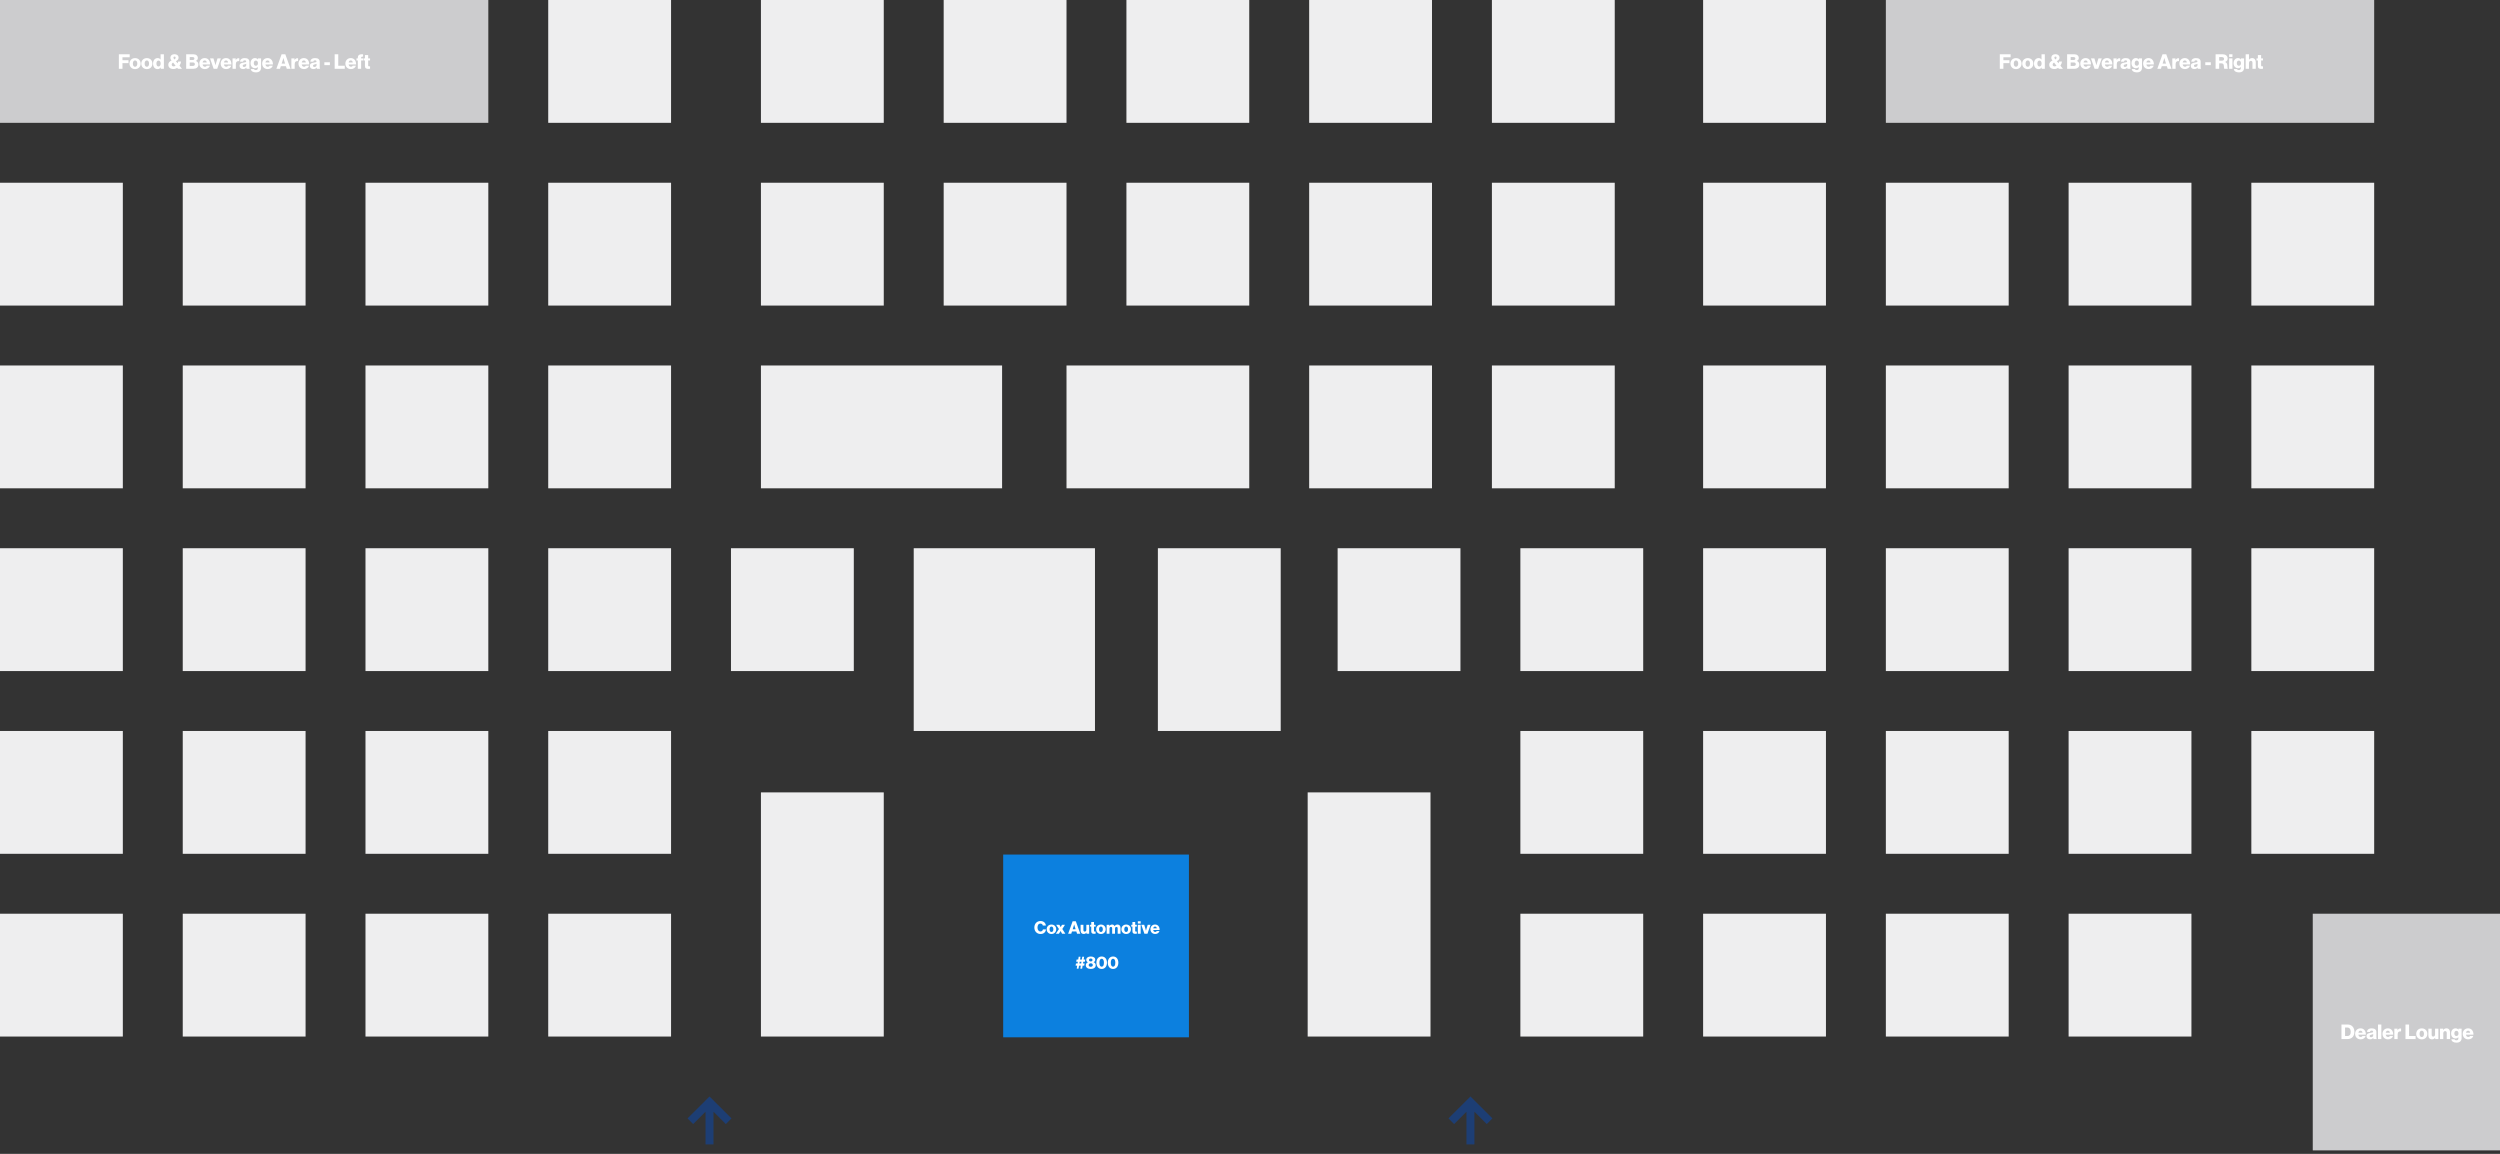 <?xml version="1.0" encoding="UTF-8"?> <svg xmlns="http://www.w3.org/2000/svg" width="715" height="330" viewBox="0 0 715 330" fill="none"><rect x="0" y="0" width="715" height="330" fill="#333333" stroke="none"/><rect width="139.658" height="35.129" fill="#CCCCCE"></rect><rect x="539.356" width="139.658" height="35.129" fill="#CCCCCE"></rect><path d="M571.942 19.674V15.516H575.036V16.383H572.971V17.226H574.699V18.057H572.971V19.674H571.942ZM576.575 19.093C576.988 19.093 577.209 18.732 577.209 18.191C577.209 17.65 576.988 17.284 576.575 17.284C576.162 17.284 575.947 17.65 575.947 18.191C575.947 18.732 576.162 19.093 576.575 19.093ZM576.581 19.767C575.627 19.767 574.987 19.087 574.987 18.191C574.987 17.296 575.627 16.615 576.581 16.615C577.54 16.615 578.168 17.296 578.168 18.191C578.168 19.087 577.54 19.767 576.581 19.767ZM579.942 19.093C580.355 19.093 580.576 18.732 580.576 18.191C580.576 17.65 580.355 17.284 579.942 17.284C579.529 17.284 579.314 17.65 579.314 18.191C579.314 18.732 579.529 19.093 579.942 19.093ZM579.948 19.767C578.994 19.767 578.355 19.087 578.355 18.191C578.355 17.296 578.994 16.615 579.948 16.615C580.908 16.615 581.536 17.296 581.536 18.191C581.536 19.087 580.908 19.767 579.948 19.767ZM583.025 19.767C582.263 19.767 581.722 19.18 581.722 18.185C581.722 17.255 582.257 16.61 583.025 16.61C583.444 16.61 583.682 16.784 583.857 17.034H583.874V15.516H584.822V19.674H583.915V19.273H583.903C583.723 19.581 583.415 19.767 583.025 19.767ZM583.269 19.017C583.665 19.017 583.897 18.674 583.897 18.185C583.897 17.685 583.694 17.325 583.281 17.325C582.903 17.325 582.682 17.674 582.682 18.174C582.682 18.691 582.903 19.017 583.269 19.017ZM587.556 19.744C586.591 19.744 586.079 19.215 586.079 18.523C586.079 17.889 586.486 17.546 586.998 17.307C586.8 17.069 586.678 16.825 586.678 16.505C586.678 15.929 587.126 15.493 587.847 15.493C588.527 15.493 589.021 15.877 589.021 16.493C589.021 17.011 588.678 17.284 588.254 17.488L588.754 18.116C588.824 17.953 588.882 17.767 588.911 17.592H589.731C589.69 17.994 589.533 18.412 589.277 18.779L589.993 19.674H588.835L588.632 19.412C588.318 19.616 587.951 19.744 587.556 19.744ZM587.597 18.982C587.8 18.982 587.992 18.918 588.161 18.802L587.457 17.889C587.166 18.063 587.062 18.261 587.062 18.499C587.062 18.79 587.289 18.982 587.597 18.982ZM587.847 16.999C588.085 16.86 588.178 16.691 588.178 16.499C588.178 16.319 588.05 16.179 587.87 16.179C587.678 16.179 587.556 16.313 587.556 16.499C587.556 16.685 587.684 16.854 587.847 16.999ZM591.194 19.674V15.516H593.2C593.63 15.516 593.95 15.621 594.171 15.801C594.409 15.999 594.532 16.266 594.532 16.598C594.532 17.011 594.316 17.272 593.95 17.412V17.429C594.404 17.569 594.694 17.953 594.694 18.447C594.694 18.866 594.543 19.168 594.27 19.378C594.026 19.569 593.683 19.674 593.246 19.674H591.194ZM592.211 18.848H593.13C593.467 18.848 593.677 18.656 593.677 18.36C593.677 18.028 593.433 17.86 593.119 17.86H592.211V18.848ZM592.211 17.162H593.049C593.345 17.162 593.549 17.017 593.549 16.743C593.549 16.482 593.357 16.33 593.055 16.33H592.211V17.162ZM596.548 19.761C595.565 19.761 594.96 19.081 594.96 18.18C594.96 17.29 595.582 16.61 596.489 16.61C596.914 16.61 597.251 16.749 597.507 16.982C597.862 17.307 598.036 17.825 598.03 18.43H595.89C595.949 18.831 596.17 19.081 596.559 19.081C596.809 19.081 596.972 18.97 597.053 18.784H597.978C597.914 19.052 597.74 19.308 597.478 19.488C597.228 19.662 596.926 19.761 596.548 19.761ZM595.896 17.866H597.071C597.036 17.511 596.815 17.284 596.507 17.284C596.146 17.284 595.96 17.511 595.896 17.866ZM599.048 19.674L598.018 16.697H598.995L599.402 18.04C599.49 18.337 599.565 18.639 599.565 18.639H599.577C599.577 18.639 599.652 18.337 599.74 18.04L600.153 16.697H601.1L600.071 19.674H599.048ZM602.652 19.761C601.67 19.761 601.065 19.081 601.065 18.18C601.065 17.29 601.687 16.61 602.594 16.61C603.019 16.61 603.356 16.749 603.612 16.982C603.967 17.307 604.141 17.825 604.135 18.43H601.995C602.053 18.831 602.274 19.081 602.664 19.081C602.914 19.081 603.077 18.97 603.158 18.784H604.083C604.019 19.052 603.844 19.308 603.583 19.488C603.333 19.662 603.03 19.761 602.652 19.761ZM602.001 17.866H603.176C603.141 17.511 602.92 17.284 602.612 17.284C602.251 17.284 602.065 17.511 602.001 17.866ZM604.453 19.674V16.697H605.36V17.162H605.377C605.587 16.807 605.831 16.65 606.191 16.65C606.279 16.65 606.337 16.656 606.377 16.673V17.488H606.354C605.773 17.406 605.4 17.691 605.4 18.337V19.674H604.453ZM607.472 19.75C606.878 19.75 606.454 19.43 606.454 18.843C606.454 18.185 606.977 17.988 607.594 17.906C608.152 17.837 608.35 17.778 608.35 17.575C608.35 17.383 608.228 17.255 607.943 17.255C607.64 17.255 607.489 17.389 607.46 17.639H606.588C606.611 17.086 607.036 16.615 607.937 16.615C608.385 16.615 608.687 16.697 608.902 16.86C609.158 17.046 609.28 17.336 609.28 17.709V19.209C609.28 19.447 609.303 19.581 609.385 19.633V19.674H608.466C608.42 19.61 608.39 19.494 608.367 19.343H608.356C608.181 19.593 607.919 19.75 607.472 19.75ZM607.774 19.145C608.129 19.145 608.373 18.93 608.373 18.61V18.255C608.251 18.319 608.076 18.366 607.885 18.412C607.518 18.494 607.367 18.587 607.367 18.813C607.367 19.052 607.541 19.145 607.774 19.145ZM611.124 20.703C610.304 20.703 609.763 20.366 609.67 19.744H610.589C610.641 19.901 610.798 20.035 611.112 20.035C611.513 20.035 611.682 19.825 611.682 19.465V19.168H611.659C611.484 19.366 611.257 19.511 610.897 19.511C610.228 19.511 609.606 19.011 609.606 18.098C609.606 17.226 610.118 16.61 610.856 16.61C611.252 16.61 611.519 16.767 611.694 17.017H611.705V16.697H612.612V19.383C612.612 19.831 612.455 20.157 612.217 20.372C611.955 20.605 611.566 20.703 611.124 20.703ZM611.118 18.808C611.531 18.808 611.723 18.482 611.723 18.063C611.723 17.662 611.513 17.325 611.118 17.325C610.763 17.325 610.531 17.616 610.531 18.069C610.531 18.517 610.763 18.808 611.118 18.808ZM614.521 19.761C613.539 19.761 612.934 19.081 612.934 18.18C612.934 17.29 613.556 16.61 614.463 16.61C614.888 16.61 615.225 16.749 615.481 16.982C615.836 17.307 616.01 17.825 616.004 18.43H613.864C613.922 18.831 614.143 19.081 614.533 19.081C614.783 19.081 614.946 18.97 615.027 18.784H615.952C615.888 19.052 615.713 19.308 615.452 19.488C615.202 19.662 614.899 19.761 614.521 19.761ZM613.87 17.866H615.045C615.01 17.511 614.789 17.284 614.481 17.284C614.12 17.284 613.934 17.511 613.87 17.866ZM616.992 19.674L618.486 15.516H619.545L621.045 19.674H619.963L619.719 18.924H618.265L618.027 19.674H616.992ZM618.504 18.185H619.481L619.167 17.179C619.097 16.964 619.004 16.592 619.004 16.592H618.992C618.992 16.592 618.893 16.964 618.824 17.179L618.504 18.185ZM621.279 19.674V16.697H622.186V17.162H622.204C622.413 16.807 622.657 16.65 623.018 16.65C623.105 16.65 623.163 16.656 623.204 16.673V17.488H623.181C622.599 17.406 622.227 17.691 622.227 18.337V19.674H621.279ZM624.902 19.761C623.92 19.761 623.315 19.081 623.315 18.18C623.315 17.29 623.937 16.61 624.844 16.61C625.269 16.61 625.606 16.749 625.862 16.982C626.217 17.307 626.391 17.825 626.385 18.43H624.245C624.303 18.831 624.524 19.081 624.914 19.081C625.164 19.081 625.327 18.97 625.408 18.784H626.333C626.269 19.052 626.095 19.308 625.833 19.488C625.583 19.662 625.28 19.761 624.902 19.761ZM624.251 17.866H625.426C625.391 17.511 625.17 17.284 624.862 17.284C624.501 17.284 624.315 17.511 624.251 17.866ZM627.581 19.75C626.988 19.75 626.563 19.43 626.563 18.843C626.563 18.185 627.086 17.988 627.703 17.906C628.261 17.837 628.459 17.778 628.459 17.575C628.459 17.383 628.337 17.255 628.052 17.255C627.749 17.255 627.598 17.389 627.569 17.639H626.697C626.72 17.086 627.145 16.615 628.046 16.615C628.494 16.615 628.796 16.697 629.011 16.86C629.267 17.046 629.389 17.336 629.389 17.709V19.209C629.389 19.447 629.413 19.581 629.494 19.633V19.674H628.575C628.529 19.61 628.5 19.494 628.476 19.343H628.465C628.29 19.593 628.028 19.75 627.581 19.75ZM627.883 19.145C628.238 19.145 628.482 18.93 628.482 18.61V18.255C628.36 18.319 628.186 18.366 627.994 18.412C627.627 18.494 627.476 18.587 627.476 18.813C627.476 19.052 627.651 19.145 627.883 19.145ZM630.711 18.622V17.807H632.293V18.622H630.711ZM633.661 19.674V15.516H635.649C636.475 15.516 637.103 15.941 637.103 16.714C637.103 17.197 636.865 17.552 636.382 17.72V17.738C636.743 17.86 636.929 18.087 636.987 18.499C637.074 19.046 637.016 19.569 637.161 19.622V19.674H636.161C636.051 19.61 636.068 19.122 636.004 18.709C635.952 18.325 635.754 18.116 635.312 18.116H634.69V19.674H633.661ZM634.69 17.354H635.463C635.87 17.354 636.08 17.162 636.08 16.848C636.08 16.546 635.882 16.33 635.487 16.33H634.69V17.354ZM637.532 19.674V16.697H638.48V19.674H637.532ZM637.532 16.284V15.516H638.48V16.284H637.532ZM640.319 20.703C639.499 20.703 638.958 20.366 638.865 19.744H639.784C639.836 19.901 639.993 20.035 640.307 20.035C640.709 20.035 640.877 19.825 640.877 19.465V19.168H640.854C640.68 19.366 640.453 19.511 640.092 19.511C639.424 19.511 638.801 19.011 638.801 18.098C638.801 17.226 639.313 16.61 640.052 16.61C640.447 16.61 640.714 16.767 640.889 17.017H640.901V16.697H641.808V19.383C641.808 19.831 641.651 20.157 641.412 20.372C641.151 20.605 640.761 20.703 640.319 20.703ZM640.313 18.808C640.726 18.808 640.918 18.482 640.918 18.063C640.918 17.662 640.709 17.325 640.313 17.325C639.959 17.325 639.726 17.616 639.726 18.069C639.726 18.517 639.959 18.808 640.313 18.808ZM642.263 19.674V15.516H643.211V17.063H643.228C643.443 16.778 643.699 16.61 644.112 16.61C644.763 16.61 645.147 17.075 645.147 17.738V19.674H644.199V17.93C644.199 17.616 644.042 17.4 643.734 17.4C643.42 17.4 643.211 17.662 643.211 18.028V19.674H642.263ZM646.703 19.709C646.151 19.709 645.755 19.529 645.755 18.889V17.29H645.36V16.697H645.755V15.755H646.68V16.697H647.221V17.29H646.68V18.686C646.68 18.918 646.808 18.976 647.011 18.976C647.093 18.976 647.186 18.97 647.221 18.97V19.662C647.139 19.686 646.959 19.709 646.703 19.709Z" fill="white"></path><path d="M33.994 19.674V15.516H37.088V16.383H35.024V17.226H36.751V18.057H35.024V19.674H33.994ZM38.627 19.093C39.04 19.093 39.261 18.732 39.261 18.191C39.261 17.65 39.04 17.284 38.627 17.284C38.214 17.284 37.999 17.65 37.999 18.191C37.999 18.732 38.214 19.093 38.627 19.093ZM38.633 19.767C37.679 19.767 37.039 19.087 37.039 18.191C37.039 17.296 37.679 16.615 38.633 16.615C39.592 16.615 40.22 17.296 40.22 18.191C40.22 19.087 39.592 19.767 38.633 19.767ZM41.995 19.093C42.407 19.093 42.628 18.732 42.628 18.191C42.628 17.65 42.407 17.284 41.995 17.284C41.582 17.284 41.367 17.65 41.367 18.191C41.367 18.732 41.582 19.093 41.995 19.093ZM42 19.767C41.047 19.767 40.407 19.087 40.407 18.191C40.407 17.296 41.047 16.615 42 16.615C42.96 16.615 43.588 17.296 43.588 18.191C43.588 19.087 42.96 19.767 42 19.767ZM45.077 19.767C44.315 19.767 43.775 19.18 43.775 18.185C43.775 17.255 44.31 16.61 45.077 16.61C45.496 16.61 45.734 16.784 45.909 17.034H45.926V15.516H46.874V19.674H45.967V19.273H45.955C45.775 19.581 45.467 19.767 45.077 19.767ZM45.322 19.017C45.717 19.017 45.95 18.674 45.95 18.185C45.95 17.685 45.746 17.325 45.333 17.325C44.955 17.325 44.734 17.674 44.734 18.174C44.734 18.691 44.955 19.017 45.322 19.017ZM49.608 19.744C48.643 19.744 48.131 19.215 48.131 18.523C48.131 17.889 48.538 17.546 49.05 17.307C48.852 17.069 48.73 16.825 48.73 16.505C48.73 15.929 49.178 15.493 49.899 15.493C50.579 15.493 51.074 15.877 51.074 16.493C51.074 17.011 50.731 17.284 50.306 17.488L50.806 18.116C50.876 17.953 50.934 17.767 50.963 17.592H51.783C51.742 17.994 51.585 18.412 51.33 18.779L52.045 19.674H50.888L50.684 19.412C50.37 19.616 50.004 19.744 49.608 19.744ZM49.649 18.982C49.852 18.982 50.044 18.918 50.213 18.802L49.509 17.889C49.219 18.063 49.114 18.261 49.114 18.499C49.114 18.79 49.341 18.982 49.649 18.982ZM49.899 16.999C50.137 16.86 50.23 16.691 50.23 16.499C50.23 16.319 50.102 16.179 49.922 16.179C49.73 16.179 49.608 16.313 49.608 16.499C49.608 16.685 49.736 16.854 49.899 16.999ZM53.246 19.674V15.516H55.252C55.682 15.516 56.002 15.621 56.223 15.801C56.462 15.999 56.584 16.266 56.584 16.598C56.584 17.011 56.369 17.272 56.002 17.412V17.429C56.456 17.569 56.747 17.953 56.747 18.447C56.747 18.866 56.595 19.168 56.322 19.378C56.078 19.569 55.735 19.674 55.299 19.674H53.246ZM54.264 18.848H55.182C55.52 18.848 55.729 18.656 55.729 18.36C55.729 18.028 55.485 17.86 55.171 17.86H54.264V18.848ZM54.264 17.162H55.101C55.398 17.162 55.601 17.017 55.601 16.743C55.601 16.482 55.409 16.33 55.107 16.33H54.264V17.162ZM58.6 19.761C57.617 19.761 57.012 19.081 57.012 18.18C57.012 17.29 57.634 16.61 58.542 16.61C58.966 16.61 59.303 16.749 59.559 16.982C59.914 17.307 60.088 17.825 60.083 18.43H57.943C58.001 18.831 58.222 19.081 58.611 19.081C58.861 19.081 59.024 18.97 59.106 18.784H60.03C59.966 19.052 59.792 19.308 59.53 19.488C59.28 19.662 58.978 19.761 58.6 19.761ZM57.948 17.866H59.123C59.088 17.511 58.867 17.284 58.559 17.284C58.199 17.284 58.012 17.511 57.948 17.866ZM61.1 19.674L60.071 16.697H61.047L61.455 18.04C61.542 18.337 61.617 18.639 61.617 18.639H61.629C61.629 18.639 61.705 18.337 61.792 18.04L62.205 16.697H63.153L62.123 19.674H61.1ZM64.705 19.761C63.722 19.761 63.117 19.081 63.117 18.18C63.117 17.29 63.739 16.61 64.646 16.61C65.071 16.61 65.408 16.749 65.664 16.982C66.019 17.307 66.193 17.825 66.188 18.43H64.047C64.106 18.831 64.327 19.081 64.716 19.081C64.966 19.081 65.129 18.97 65.21 18.784H66.135C66.071 19.052 65.897 19.308 65.635 19.488C65.385 19.662 65.083 19.761 64.705 19.761ZM64.053 17.866H65.228C65.193 17.511 64.972 17.284 64.664 17.284C64.303 17.284 64.117 17.511 64.053 17.866ZM66.505 19.674V16.697H67.412V17.162H67.429C67.639 16.807 67.883 16.65 68.244 16.65C68.331 16.65 68.389 16.656 68.43 16.673V17.488H68.406C67.825 17.406 67.453 17.691 67.453 18.337V19.674H66.505ZM69.524 19.75C68.931 19.75 68.506 19.43 68.506 18.843C68.506 18.185 69.03 17.988 69.646 17.906C70.204 17.837 70.402 17.778 70.402 17.575C70.402 17.383 70.28 17.255 69.995 17.255C69.692 17.255 69.541 17.389 69.512 17.639H68.64C68.663 17.086 69.088 16.615 69.989 16.615C70.437 16.615 70.739 16.697 70.954 16.86C71.21 17.046 71.332 17.336 71.332 17.709V19.209C71.332 19.447 71.356 19.581 71.437 19.633V19.674H70.518C70.472 19.61 70.443 19.494 70.419 19.343H70.408C70.233 19.593 69.972 19.75 69.524 19.75ZM69.826 19.145C70.181 19.145 70.425 18.93 70.425 18.61V18.255C70.303 18.319 70.129 18.366 69.937 18.412C69.57 18.494 69.419 18.587 69.419 18.813C69.419 19.052 69.594 19.145 69.826 19.145ZM73.176 20.703C72.356 20.703 71.815 20.366 71.722 19.744H72.641C72.693 19.901 72.85 20.035 73.164 20.035C73.566 20.035 73.734 19.825 73.734 19.465V19.168H73.711C73.537 19.366 73.31 19.511 72.949 19.511C72.28 19.511 71.658 19.011 71.658 18.098C71.658 17.226 72.17 16.61 72.908 16.61C73.304 16.61 73.571 16.767 73.746 17.017H73.757V16.697H74.665V19.383C74.665 19.831 74.508 20.157 74.269 20.372C74.007 20.605 73.618 20.703 73.176 20.703ZM73.17 18.808C73.583 18.808 73.775 18.482 73.775 18.063C73.775 17.662 73.566 17.325 73.17 17.325C72.815 17.325 72.583 17.616 72.583 18.069C72.583 18.517 72.815 18.808 73.17 18.808ZM76.573 19.761C75.591 19.761 74.986 19.081 74.986 18.18C74.986 17.29 75.608 16.61 76.515 16.61C76.94 16.61 77.277 16.749 77.533 16.982C77.888 17.307 78.062 17.825 78.056 18.43H75.916C75.975 18.831 76.196 19.081 76.585 19.081C76.835 19.081 76.998 18.97 77.079 18.784H78.004C77.94 19.052 77.766 19.308 77.504 19.488C77.254 19.662 76.951 19.761 76.573 19.761ZM75.922 17.866H77.097C77.062 17.511 76.841 17.284 76.533 17.284C76.172 17.284 75.986 17.511 75.922 17.866ZM79.044 19.674L80.539 15.516H81.597L83.097 19.674H82.016L81.771 18.924H80.318L80.079 19.674H79.044ZM80.556 18.185H81.533L81.219 17.179C81.149 16.964 81.056 16.592 81.056 16.592H81.044C81.044 16.592 80.946 16.964 80.876 17.179L80.556 18.185ZM83.332 19.674V16.697H84.239V17.162H84.256C84.465 16.807 84.71 16.65 85.07 16.65C85.157 16.65 85.216 16.656 85.256 16.673V17.488H85.233C84.651 17.406 84.279 17.691 84.279 18.337V19.674H83.332ZM86.955 19.761C85.972 19.761 85.367 19.081 85.367 18.18C85.367 17.29 85.989 16.61 86.897 16.61C87.321 16.61 87.658 16.749 87.914 16.982C88.269 17.307 88.443 17.825 88.438 18.43H86.297C86.356 18.831 86.577 19.081 86.966 19.081C87.216 19.081 87.379 18.97 87.46 18.784H88.385C88.321 19.052 88.147 19.308 87.885 19.488C87.635 19.662 87.333 19.761 86.955 19.761ZM86.303 17.866H87.478C87.443 17.511 87.222 17.284 86.914 17.284C86.553 17.284 86.367 17.511 86.303 17.866ZM89.633 19.75C89.04 19.75 88.615 19.43 88.615 18.843C88.615 18.185 89.139 17.988 89.755 17.906C90.313 17.837 90.511 17.778 90.511 17.575C90.511 17.383 90.389 17.255 90.104 17.255C89.802 17.255 89.65 17.389 89.621 17.639H88.749C88.772 17.086 89.197 16.615 90.098 16.615C90.546 16.615 90.848 16.697 91.064 16.86C91.319 17.046 91.442 17.336 91.442 17.709V19.209C91.442 19.447 91.465 19.581 91.546 19.633V19.674H90.627C90.581 19.61 90.552 19.494 90.528 19.343H90.517C90.342 19.593 90.081 19.75 89.633 19.75ZM89.935 19.145C90.29 19.145 90.534 18.93 90.534 18.61V18.255C90.412 18.319 90.238 18.366 90.046 18.412C89.68 18.494 89.528 18.587 89.528 18.813C89.528 19.052 89.703 19.145 89.935 19.145ZM92.763 18.622V17.807H94.345V18.622H92.763ZM95.713 19.674V15.516H96.742V18.802H98.609V19.674H95.713ZM100.368 19.761C99.385 19.761 98.781 19.081 98.781 18.18C98.781 17.29 99.403 16.61 100.31 16.61C100.735 16.61 101.072 16.749 101.328 16.982C101.682 17.307 101.857 17.825 101.851 18.43H99.711C99.769 18.831 99.99 19.081 100.38 19.081C100.63 19.081 100.793 18.97 100.874 18.784H101.799C101.735 19.052 101.56 19.308 101.299 19.488C101.049 19.662 100.746 19.761 100.368 19.761ZM99.717 17.866H100.892C100.857 17.511 100.636 17.284 100.328 17.284C99.967 17.284 99.781 17.511 99.717 17.866ZM102.333 19.674V17.302H101.949V16.697H102.333V16.482C102.333 16.173 102.42 15.947 102.577 15.79C102.833 15.54 103.327 15.481 103.839 15.534V16.202C103.478 16.191 103.281 16.22 103.281 16.551V16.697H103.839V17.302H103.281V19.674H102.333ZM105.32 19.709C104.767 19.709 104.372 19.529 104.372 18.889V17.29H103.976V16.697H104.372V15.755H105.296V16.697H105.837V17.29H105.296V18.686C105.296 18.918 105.424 18.976 105.628 18.976C105.709 18.976 105.802 18.97 105.837 18.97V19.662C105.756 19.686 105.575 19.709 105.32 19.709Z" fill="white"></path><rect x="661.45" y="261.324" width="53.55" height="67.687" fill="#CCCCCE"></rect><path d="M670.689 296.302H671.294C671.969 296.302 672.317 295.878 672.317 295.116C672.317 294.36 671.951 293.871 671.306 293.871H670.689V296.302ZM669.66 297.169V293.011H671.434C672.585 293.011 673.358 293.842 673.358 295.116C673.358 295.849 673.102 296.436 672.637 296.791C672.312 297.035 671.893 297.169 671.37 297.169H669.66ZM675.156 297.256C674.173 297.256 673.568 296.576 673.568 295.674C673.568 294.784 674.19 294.104 675.098 294.104C675.522 294.104 675.859 294.244 676.115 294.476C676.47 294.802 676.644 295.319 676.639 295.924H674.499C674.557 296.325 674.778 296.576 675.167 296.576C675.417 296.576 675.58 296.465 675.662 296.279H676.586C676.522 296.546 676.348 296.802 676.086 296.983C675.836 297.157 675.534 297.256 675.156 297.256ZM674.504 295.36H675.679C675.644 295.005 675.423 294.779 675.115 294.779C674.754 294.779 674.568 295.005 674.504 295.36ZM677.834 297.244C677.241 297.244 676.816 296.924 676.816 296.337C676.816 295.68 677.34 295.482 677.956 295.401C678.514 295.331 678.712 295.273 678.712 295.069C678.712 294.878 678.59 294.75 678.305 294.75C678.003 294.75 677.851 294.883 677.822 295.133H676.95C676.973 294.581 677.398 294.11 678.299 294.11C678.747 294.11 679.049 294.191 679.265 294.354C679.52 294.54 679.643 294.831 679.643 295.203V296.703C679.643 296.942 679.666 297.076 679.747 297.128V297.169H678.828C678.782 297.105 678.753 296.988 678.73 296.837H678.718C678.543 297.087 678.282 297.244 677.834 297.244ZM678.136 296.64C678.491 296.64 678.735 296.424 678.735 296.105V295.75C678.613 295.814 678.439 295.86 678.247 295.907C677.881 295.988 677.729 296.081 677.729 296.308C677.729 296.546 677.904 296.64 678.136 296.64ZM680.108 297.169V293.011H681.067V297.169H680.108ZM682.981 297.256C681.998 297.256 681.394 296.576 681.394 295.674C681.394 294.784 682.016 294.104 682.923 294.104C683.348 294.104 683.685 294.244 683.941 294.476C684.296 294.802 684.47 295.319 684.464 295.924H682.324C682.382 296.325 682.603 296.576 682.993 296.576C683.243 296.576 683.406 296.465 683.487 296.279H684.412C684.348 296.546 684.173 296.802 683.912 296.983C683.662 297.157 683.359 297.256 682.981 297.256ZM682.33 295.36H683.505C683.47 295.005 683.249 294.779 682.941 294.779C682.58 294.779 682.394 295.005 682.33 295.36ZM684.781 297.169V294.191H685.689V294.657H685.706C685.915 294.302 686.16 294.145 686.52 294.145C686.607 294.145 686.666 294.151 686.706 294.168V294.982H686.683C686.102 294.901 685.729 295.186 685.729 295.831V297.169H684.781ZM687.969 297.169V293.011H688.998V296.296H690.865V297.169H687.969ZM692.624 296.587C693.037 296.587 693.258 296.227 693.258 295.686C693.258 295.145 693.037 294.779 692.624 294.779C692.211 294.779 691.996 295.145 691.996 295.686C691.996 296.227 692.211 296.587 692.624 296.587ZM692.63 297.262C691.676 297.262 691.037 296.581 691.037 295.686C691.037 294.79 691.676 294.11 692.63 294.11C693.589 294.11 694.217 294.79 694.217 295.686C694.217 296.581 693.589 297.262 692.63 297.262ZM695.561 297.256C694.875 297.256 694.515 296.808 694.515 296.145V294.191H695.457V295.948C695.457 296.273 695.602 296.453 695.904 296.453C696.23 296.453 696.428 296.209 696.428 295.854V294.191H697.376V297.169H696.469V296.802H696.451C696.236 297.093 695.974 297.256 695.561 297.256ZM697.832 297.169V294.191H698.745V294.598H698.762C698.983 294.279 699.268 294.104 699.681 294.104C700.332 294.104 700.716 294.569 700.716 295.232V297.169H699.768V295.424C699.768 295.11 699.611 294.895 699.303 294.895C698.989 294.895 698.78 295.157 698.78 295.523V297.169H697.832ZM702.532 298.198C701.712 298.198 701.171 297.861 701.078 297.238H701.997C702.05 297.395 702.207 297.529 702.521 297.529C702.922 297.529 703.09 297.32 703.09 296.959V296.663H703.067C702.893 296.86 702.666 297.006 702.305 297.006C701.637 297.006 701.014 296.506 701.014 295.593C701.014 294.72 701.526 294.104 702.265 294.104C702.66 294.104 702.928 294.261 703.102 294.511H703.114V294.191H704.021V296.878C704.021 297.326 703.864 297.651 703.625 297.867C703.364 298.099 702.974 298.198 702.532 298.198ZM702.526 296.302C702.939 296.302 703.131 295.977 703.131 295.558C703.131 295.157 702.922 294.819 702.526 294.819C702.172 294.819 701.939 295.11 701.939 295.564C701.939 296.011 702.172 296.302 702.526 296.302ZM705.93 297.256C704.947 297.256 704.342 296.576 704.342 295.674C704.342 294.784 704.964 294.104 705.872 294.104C706.296 294.104 706.633 294.244 706.889 294.476C707.244 294.802 707.419 295.319 707.413 295.924H705.273C705.331 296.325 705.552 296.576 705.941 296.576C706.191 296.576 706.354 296.465 706.436 296.279H707.36C707.296 296.546 707.122 296.802 706.86 296.983C706.61 297.157 706.308 297.256 705.93 297.256ZM705.279 295.36H706.453C706.418 295.005 706.197 294.779 705.889 294.779C705.529 294.779 705.342 295.005 705.279 295.36Z" fill="white"></path><path d="M414.263 319.858L415.878 321.484L419.406 317.956L419.406 327.298L421.686 327.298L421.686 317.956L425.214 321.484L426.829 319.858L420.546 313.589L414.263 319.858Z" fill="#1D3E74"></path><path d="M196.636 319.858L198.251 321.484L201.779 317.956L201.779 327.298L204.059 327.298L204.059 317.956L207.587 321.484L209.202 319.858L202.919 313.589L196.636 319.858Z" fill="#1D3E74"></path><rect x="373.993" y="226.624" width="35.129" height="69.829" fill="#EEEEEF"></rect><rect x="434.826" y="261.324" width="35.129" height="35.129" fill="#EEEEEF"></rect><rect y="261.324" width="35.129" height="35.129" fill="#EEEEEF"></rect><rect y="156.794" width="35.129" height="35.129" fill="#EEEEEF"></rect><rect x="434.826" y="209.059" width="35.129" height="35.129" fill="#EEEEEF"></rect><rect y="209.059" width="35.129" height="35.129" fill="#EEEEEF"></rect><rect y="104.529" width="35.129" height="35.129" fill="#EEEEEF"></rect><rect y="52.264" width="35.129" height="35.129" fill="#EEEEEF"></rect><rect x="434.826" y="156.794" width="35.129" height="35.129" fill="#EEEEEF"></rect><rect x="382.561" y="156.794" width="35.129" height="35.129" fill="#EEEEEF"></rect><rect x="331.153" y="156.794" width="35.129" height="52.265" fill="#EEEEEF"></rect><rect x="487.091" y="261.324" width="35.129" height="35.129" fill="#EEEEEF"></rect><rect x="52.265" y="261.324" width="35.129" height="35.129" fill="#EEEEEF"></rect><rect x="52.265" y="156.794" width="35.129" height="35.129" fill="#EEEEEF"></rect><rect x="487.091" y="209.059" width="35.129" height="35.129" fill="#EEEEEF"></rect><rect x="52.265" y="209.059" width="35.129" height="35.129" fill="#EEEEEF"></rect><rect x="52.265" y="104.529" width="35.129" height="35.129" fill="#EEEEEF"></rect><rect x="52.265" y="52.264" width="35.129" height="35.129" fill="#EEEEEF"></rect><rect x="217.627" y="52.264" width="35.129" height="35.129" fill="#EEEEEF"></rect><rect x="217.627" width="35.129" height="35.129" fill="#EEEEEF"></rect><rect x="487.091" y="156.794" width="35.129" height="35.129" fill="#EEEEEF"></rect><rect x="487.091" y="104.529" width="35.129" height="35.129" fill="#EEEEEF"></rect><rect x="487.091" y="52.264" width="35.129" height="35.129" fill="#EEEEEF"></rect><rect x="487.091" width="35.129" height="35.129" fill="#EEEEEF"></rect><rect x="539.356" y="261.324" width="35.129" height="35.129" fill="#EEEEEF"></rect><rect x="104.53" y="261.324" width="35.129" height="35.129" fill="#EEEEEF"></rect><rect x="104.53" y="156.794" width="35.129" height="35.129" fill="#EEEEEF"></rect><rect x="539.356" y="209.059" width="35.129" height="35.129" fill="#EEEEEF"></rect><rect x="104.53" y="209.059" width="35.129" height="35.129" fill="#EEEEEF"></rect><rect x="104.53" y="104.529" width="35.129" height="35.129" fill="#EEEEEF"></rect><rect x="104.53" y="52.264" width="35.129" height="35.129" fill="#EEEEEF"></rect><rect x="269.892" y="52.264" width="35.129" height="35.129" fill="#EEEEEF"></rect><rect x="269.892" width="35.129" height="35.129" fill="#EEEEEF"></rect><rect x="374.422" y="52.264" width="35.129" height="35.129" fill="#EEEEEF"></rect><rect x="374.422" y="104.529" width="35.129" height="35.129" fill="#EEEEEF"></rect><rect x="374.422" width="35.129" height="35.129" fill="#EEEEEF"></rect><rect x="539.356" y="156.794" width="35.129" height="35.129" fill="#EEEEEF"></rect><rect x="539.356" y="104.529" width="35.129" height="35.129" fill="#EEEEEF"></rect><rect x="539.356" y="52.264" width="35.129" height="35.129" fill="#EEEEEF"></rect><rect x="591.621" y="261.324" width="35.129" height="35.129" fill="#EEEEEF"></rect><rect x="156.794" y="261.324" width="35.129" height="35.129" fill="#EEEEEF"></rect><rect x="156.794" y="156.794" width="35.129" height="35.129" fill="#EEEEEF"></rect><rect x="209.059" y="156.794" width="35.129" height="35.129" fill="#EEEEEF"></rect><rect x="261.324" y="156.794" width="51.836" height="52.265" fill="#EEEEEF"></rect><rect x="591.621" y="209.059" width="35.129" height="35.129" fill="#EEEEEF"></rect><rect x="156.794" y="209.059" width="35.129" height="35.129" fill="#EEEEEF"></rect><rect x="156.794" y="104.529" width="35.129" height="35.129" fill="#EEEEEF"></rect><rect x="217.627" y="104.529" width="68.972" height="35.129" fill="#EEEEEF"></rect><rect x="305.021" y="104.529" width="52.265" height="35.129" fill="#EEEEEF"></rect><rect x="156.794" y="52.264" width="35.129" height="35.129" fill="#EEEEEF"></rect><rect x="156.794" width="35.129" height="35.129" fill="#EEEEEF"></rect><rect x="322.157" y="52.264" width="35.129" height="35.129" fill="#EEEEEF"></rect><rect x="322.157" width="35.129" height="35.129" fill="#EEEEEF"></rect><rect x="426.687" y="52.264" width="35.129" height="35.129" fill="#EEEEEF"></rect><rect x="426.687" y="104.529" width="35.129" height="35.129" fill="#EEEEEF"></rect><rect x="426.687" width="35.129" height="35.129" fill="#EEEEEF"></rect><rect x="643.885" y="209.059" width="35.129" height="35.129" fill="#EEEEEF"></rect><rect x="591.621" y="156.794" width="35.129" height="35.129" fill="#EEEEEF"></rect><rect x="643.885" y="156.794" width="35.129" height="35.129" fill="#EEEEEF"></rect><rect x="591.621" y="104.529" width="35.129" height="35.129" fill="#EEEEEF"></rect><rect x="643.885" y="104.529" width="35.129" height="35.129" fill="#EEEEEF"></rect><rect x="591.621" y="52.264" width="35.129" height="35.129" fill="#EEEEEF"></rect><rect x="643.885" y="52.264" width="35.129" height="35.129" fill="#EEEEEF"></rect><rect x="217.627" y="226.624" width="35.129" height="69.829" fill="#EEEEEF"></rect><rect x="286.911" y="244.405" width="53.122" height="52.265" fill="#0C80DF"></rect><path d="M297.583 267.123C296.537 267.123 295.824 266.341 295.824 265.274C295.824 264.213 296.517 263.41 297.578 263.41C297.992 263.41 298.341 263.53 298.595 263.724C298.904 263.958 299.084 264.307 299.129 264.706H298.246C298.201 264.387 297.952 264.143 297.573 264.143C296.995 264.143 296.721 264.626 296.721 265.274C296.721 265.927 297.05 266.401 297.578 266.401C297.972 266.401 298.231 266.151 298.271 265.808H299.153C299.129 266.161 298.969 266.485 298.725 266.72C298.451 266.984 298.087 267.123 297.583 267.123ZM300.713 266.545C301.067 266.545 301.256 266.236 301.256 265.773C301.256 265.309 301.067 264.995 300.713 264.995C300.359 264.995 300.175 265.309 300.175 265.773C300.175 266.236 300.359 266.545 300.713 266.545ZM300.718 267.123C299.901 267.123 299.352 266.54 299.352 265.773C299.352 265.005 299.901 264.422 300.718 264.422C301.541 264.422 302.079 265.005 302.079 265.773C302.079 266.54 301.541 267.123 300.718 267.123ZM301.97 267.044L302.857 265.703L302.055 264.492H302.982L303.361 265.15H303.371L303.73 264.492H304.582L303.824 265.693L304.692 267.044H303.75L303.331 266.281H303.321L302.857 267.044H301.97ZM305.493 267.044L306.774 263.48H307.682L308.968 267.044H308.04L307.831 266.401H306.585L306.381 267.044H305.493ZM306.789 265.768H307.627L307.358 264.905C307.298 264.721 307.218 264.402 307.218 264.402H307.208C307.208 264.402 307.123 264.721 307.063 264.905L306.789 265.768ZM309.948 267.118C309.36 267.118 309.051 266.735 309.051 266.166V264.492H309.858V265.997C309.858 266.276 309.983 266.431 310.242 266.431C310.521 266.431 310.691 266.221 310.691 265.917V264.492H311.503V267.044H310.726V266.73H310.711C310.526 266.979 310.302 267.118 309.948 267.118ZM312.906 267.074C312.432 267.074 312.094 266.919 312.094 266.371V265H311.755V264.492H312.094V263.684H312.886V264.492H313.35V265H312.886V266.196C312.886 266.396 312.996 266.446 313.17 266.446C313.24 266.446 313.32 266.441 313.35 266.441V267.034C313.28 267.054 313.125 267.074 312.906 267.074ZM314.863 266.545C315.217 266.545 315.407 266.236 315.407 265.773C315.407 265.309 315.217 264.995 314.863 264.995C314.51 264.995 314.325 265.309 314.325 265.773C314.325 266.236 314.51 266.545 314.863 266.545ZM314.868 267.123C314.051 267.123 313.503 266.54 313.503 265.773C313.503 265.005 314.051 264.422 314.868 264.422C315.691 264.422 316.229 265.005 316.229 265.773C316.229 266.54 315.691 267.123 314.868 267.123ZM316.504 267.044V264.492H317.281V264.856H317.296C317.456 264.591 317.7 264.417 318.069 264.417C318.403 264.417 318.657 264.591 318.787 264.865H318.797C318.996 264.556 319.27 264.417 319.599 264.417C320.177 264.417 320.466 264.811 320.466 265.384V267.044H319.654V265.528C319.654 265.254 319.539 265.095 319.295 265.095C319.036 265.095 318.891 265.309 318.891 265.613V267.044H318.079V265.528C318.079 265.254 317.964 265.095 317.72 265.095C317.466 265.095 317.316 265.309 317.316 265.613V267.044H316.504ZM322.082 266.545C322.436 266.545 322.625 266.236 322.625 265.773C322.625 265.309 322.436 264.995 322.082 264.995C321.728 264.995 321.544 265.309 321.544 265.773C321.544 266.236 321.728 266.545 322.082 266.545ZM322.087 267.123C321.27 267.123 320.721 266.54 320.721 265.773C320.721 265.005 321.27 264.422 322.087 264.422C322.91 264.422 323.448 265.005 323.448 265.773C323.448 266.54 322.91 267.123 322.087 267.123ZM324.686 267.074C324.212 267.074 323.873 266.919 323.873 266.371V265H323.534V264.492H323.873V263.684H324.666V264.492H325.129V265H324.666V266.196C324.666 266.396 324.775 266.446 324.95 266.446C325.02 266.446 325.099 266.441 325.129 266.441V267.034C325.06 267.054 324.905 267.074 324.686 267.074ZM325.421 267.044V264.492H326.234V267.044H325.421ZM325.421 264.138V263.48H326.234V264.138H325.421ZM327.297 267.044L326.414 264.492H327.252L327.601 265.643C327.675 265.897 327.74 266.156 327.74 266.156H327.75C327.75 266.156 327.815 265.897 327.89 265.643L328.244 264.492H329.056L328.174 267.044H327.297ZM330.386 267.118C329.544 267.118 329.026 266.535 329.026 265.763C329.026 265 329.559 264.417 330.336 264.417C330.7 264.417 330.989 264.537 331.209 264.736C331.513 265.015 331.662 265.459 331.657 265.977H329.823C329.873 266.321 330.062 266.535 330.396 266.535C330.611 266.535 330.75 266.441 330.82 266.281H331.613C331.558 266.51 331.408 266.73 331.184 266.884C330.97 267.034 330.71 267.118 330.386 267.118ZM329.828 265.494H330.835C330.805 265.189 330.616 264.995 330.351 264.995C330.042 264.995 329.883 265.189 329.828 265.494ZM307.94 277.044L308.08 276.181H307.616L307.726 275.553H308.184L308.264 275.055H307.801L307.91 274.427H308.369L308.503 273.624H309.022L308.887 274.427H309.401L309.535 273.624H310.054L309.919 274.427H310.388L310.278 275.055H309.814L309.735 275.553H310.193L310.088 276.181H309.63L309.49 277.044H308.972L309.112 276.181H308.598L308.459 277.044H307.94ZM308.703 275.553H309.216L309.296 275.055H308.783L308.703 275.553ZM311.962 277.123C311.114 277.123 310.531 276.715 310.531 276.067C310.531 275.678 310.756 275.374 311.124 275.214V275.199C310.825 275.055 310.671 274.826 310.671 274.512C310.671 273.943 311.169 273.56 311.957 273.56C312.749 273.56 313.238 273.918 313.238 274.497C313.238 274.796 313.068 275.03 312.789 275.18V275.194C313.168 275.339 313.382 275.653 313.382 276.047C313.382 276.715 312.804 277.123 311.962 277.123ZM311.957 276.5C312.306 276.5 312.545 276.306 312.545 276.012C312.545 275.708 312.321 275.503 311.962 275.503C311.608 275.503 311.364 275.708 311.364 276.012C311.364 276.311 311.603 276.5 311.957 276.5ZM311.952 274.97C312.266 274.97 312.46 274.796 312.46 274.551C312.46 274.307 312.266 274.138 311.952 274.138C311.638 274.138 311.448 274.307 311.448 274.551C311.448 274.796 311.638 274.97 311.952 274.97ZM315.08 276.466C315.543 276.466 315.723 276.012 315.723 275.339C315.723 274.676 315.538 274.208 315.08 274.208C314.621 274.208 314.432 274.671 314.432 275.339C314.432 276.007 314.621 276.466 315.08 276.466ZM315.075 277.123C314.187 277.123 313.569 276.426 313.569 275.339C313.569 274.252 314.182 273.555 315.08 273.555C315.997 273.555 316.59 274.252 316.59 275.339C316.59 276.426 315.982 277.123 315.075 277.123ZM318.336 276.466C318.8 276.466 318.979 276.012 318.979 275.339C318.979 274.676 318.795 274.208 318.336 274.208C317.877 274.208 317.688 274.671 317.688 275.339C317.688 276.007 317.877 276.466 318.336 276.466ZM318.331 277.123C317.444 277.123 316.826 276.426 316.826 275.339C316.826 274.252 317.439 273.555 318.336 273.555C319.253 273.555 319.846 274.252 319.846 275.339C319.846 276.426 319.238 277.123 318.331 277.123Z" fill="white"></path></svg> 